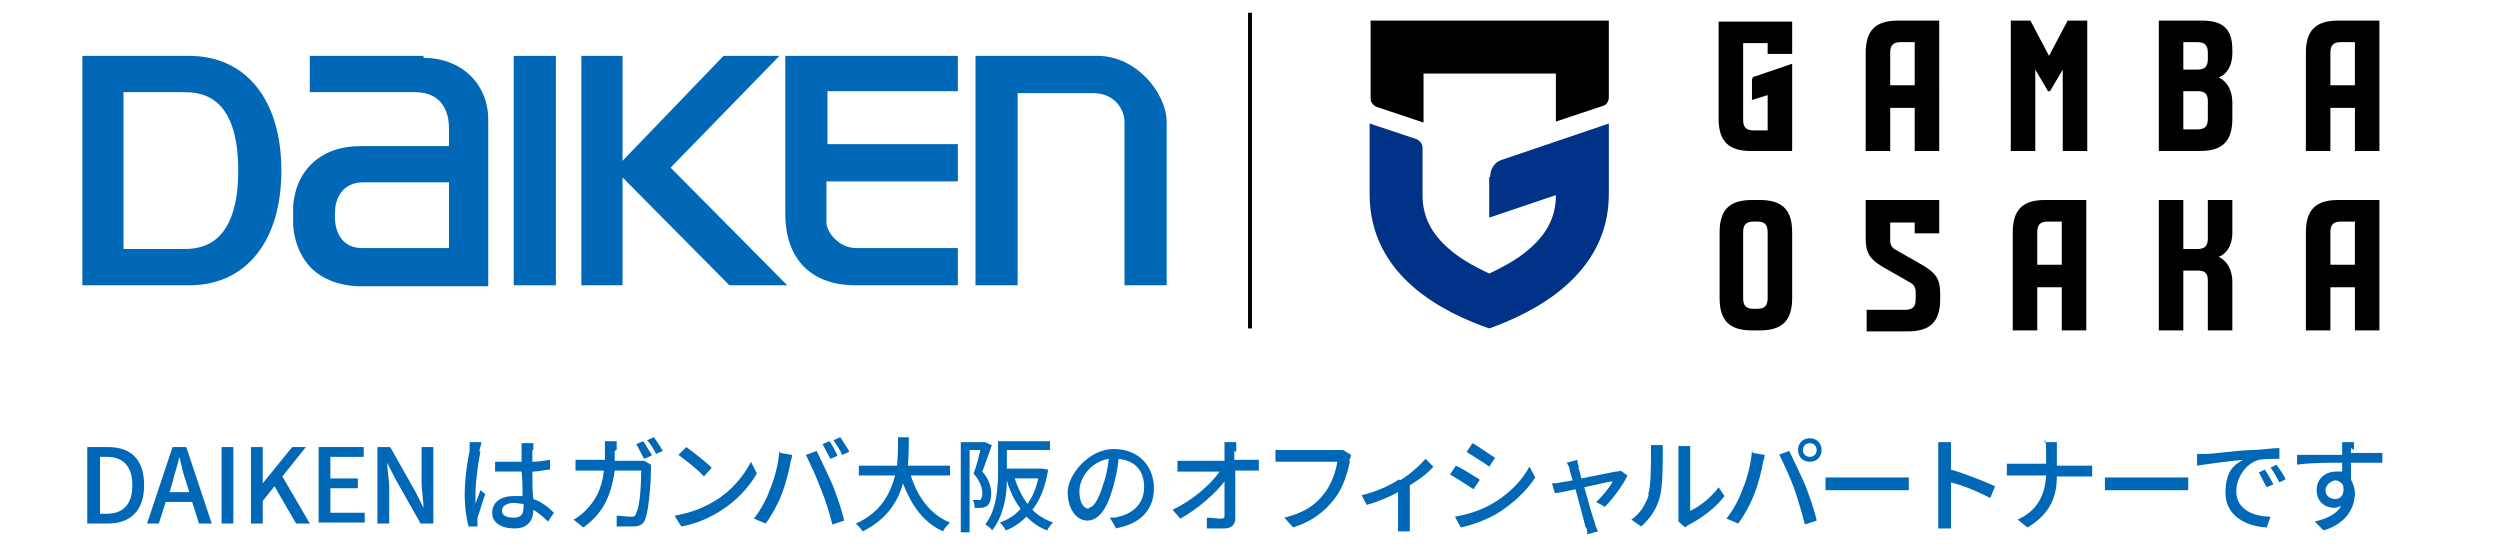 <?xml version="1.0" encoding="UTF-8"?>
<svg id="_2023" xmlns="http://www.w3.org/2000/svg" version="1.1" xmlns:xlink="http://www.w3.org/1999/xlink" viewBox="0 0 255 56">
  <!-- Generator: Adobe Illustrator 29.2.1, SVG Export Plug-In . SVG Version: 2.1.0 Build 116)  -->
  <defs>
    <style>
      .st0 {
        fill: #0068b7;
      }

      .st1, .st2 {
        fill: none;
      }

      .st3 {
        fill: #003287;
      }

      .st2 {
        stroke: #000;
        stroke-miterlimit: 10;
        stroke-width: .4px;
      }

      .st4 {
        clip-path: url(#clippath);
      }
    </style>
    <clipPath id="clippath">
      <rect class="st1" x="132.5" y="-4" width="117.5" height="43.8"/>
    </clipPath>
  </defs>
  <g>
    <rect class="st1" x="3.8" y="1" width="120" height="32.8"/>
    <g>
      <path class="st0" d="M112,5.7h-12.5v23.4h4.3V9.5h7.7c2.3,0,3.2,1.8,3.2,2.9v16.7h4.3V12.5c0-3.1-3.2-6.8-7-6.8"/>
      <rect class="st0" x="52.4" y="5.7" width="4.3" height="23.4"/>
      <path class="st0" d="M43.2,5.7h-11.6v3.7h10.7c3,0,3.5,2.3,3.5,3.7v1.8s-8.9,0-8.9,0c-2.2,0-3.9.6-5.2,1.9-1.8,1.8-1.8,4.3-1.8,4.4,0,1,0,1.6,0,1.6,0,.1,0,2.6,1.8,4.5,1.2,1.2,3,1.9,5.2,1.9h12.9s0-17,0-17c0-3.7-2.8-6.3-6.6-6.3M36.9,25.3c-2.5,0-2.7-2.5-2.7-2.6h0c0,0-.1-.6,0-1.5,0-.1.2-2.5,2.7-2.6h8.9v6.7h-8.9s0,0,0,0Z"/>
      <path class="st0" d="M97.7,9.5v-3.8h-17.6v16.1c0,4.6,2.6,7.3,7.2,7.3h10.4v-3.8h-10.4c-1.7,0-3-1.6-3-2.6v-4.2h13.4v-3.8h-13.3v-5.4h13.3,0Z"/>
      <polygon class="st0" points="68.4 17.1 79.5 5.7 73.8 5.7 63.5 16.4 63.5 5.7 59.3 5.7 59.3 29.1 63.5 29.1 63.5 18.1 74.4 29.1 80.3 29.1 68.4 17.1"/>
      <path class="st0" d="M19.3,5.7h-10.9v23.4h10.9c5.8,0,9.4-4.5,9.4-11.7s-3.6-11.7-9.4-11.7M24.3,17.4c0,8-4.2,8-5.7,8h-6V9.4h6c1.6,0,5.7,0,5.7,8"/>
    </g>
  </g>
  <line class="st2" x1="127.5" y1="1.3" x2="127.5" y2="33.5"/>
  <g class="st4">
    <g>
      <path class="st3" d="M151.9,18.1v4.1l6.8-2.3c0,2.1-.8,3.8-2.6,5.4-1.1,1-2.5,1.8-4.2,2.6-1.7-.8-3.1-1.6-4.2-2.6-1.7-1.5-2.6-3.2-2.6-5.4v-4.8c0-.4-.2-.7-.6-.9l-4.8-1.6v7.2c0,8.4,7.6,12.1,12.2,13.7,4.5-1.6,12.2-5.4,12.2-13.7v-7.2l-10.9,3.7c-.7.2-1.2.9-1.2,1.7"/>
      <path d="M145.2,7.5h13.5v4.9l4.8-1.6c.4-.1.6-.5.6-.9V2.1h-24.3v7.9c0,.4.2.7.6.9l4.8,1.6v-4.9h0Z"/>
      <path d="M227.7,5.4v-.3c0-2.1-.9-3-3.1-3h-4.4v13.3h4.2c2.3,0,3.3-1,3.3-3.3v-1.6c0-2.1-1.4-2.6-1.4-2.6,0,0,1.4-.4,1.4-2.5M225.2,12.1c0,.8-.3,1.1-1.1,1.1h-1.4v-3.9h1.5c.7,0,1,.3,1,1v1.8ZM225.2,6c0,.8-.3,1.1-1.1,1.1h-1.4v-2.8h1.4c.8,0,1.1.3,1.1,1.1v.6h0Z"/>
      <path d="M197.8,23.7v-3.3h-7.5v3.9c0,1.5.4,2.1,1.7,2.9l2.8,1.6c.4.2.6.5.6,1v.7c0,.8-.3,1.1-1.1,1.1h-3.9v2.2h4.2c2.3,0,3.3-1,3.3-3.3v-.5c0-1.5-.4-2.1-1.7-2.9l-2.8-1.6c-.4-.2-.6-.5-.6-1v-1.8h2.5v1.1h2.5,0Z"/>
      <path d="M227.7,23.7v-3.3h-2.5v3.9c0,.8-.3,1.1-1.1,1.1h-1.4v-5h-2.5v13.3h2.5v-6.1h1.5c.7,0,1,.3,1,1v5.1h2.5v-4.9c0-2.1-1.4-2.6-1.4-2.6,0,0,1.4-.4,1.4-2.5"/>
      <polygon points="210.9 2.1 209 5.7 207.1 2.1 205.1 2.1 205.1 15.4 207.6 15.4 207.6 7.1 208.9 9.3 209.1 9.3 210.4 7.1 210.4 15.4 212.9 15.4 212.9 2.1 210.9 2.1"/>
      <path d="M175.3,2.1v10c0,2.3,1,3.3,3.3,3.3h4.2V6.5l-3.8,1.3c-.2,0-.3.2-.3.4v2l1.6-.5v3.6h-1.4c-.8,0-1.1-.3-1.1-1.1v-7.8h2.5v1.1h2.5v-3.3h-7.5Z"/>
      <path d="M179.5,20.4h-.8c-2.3,0-3.3,1-3.3,3.3v6.7c0,2.3,1,3.3,3.3,3.3h.8c2.3,0,3.3-1,3.3-3.3v-6.7c0-2.3-1-3.3-3.3-3.3M180.3,30.4c0,.8-.3,1.1-1.1,1.1h-.3c-.8,0-1.1-.3-1.1-1.1v-6.7c0-.8.3-1.1,1.1-1.1h.3c.8,0,1.1.3,1.1,1.1v6.7Z"/>
      <path d="M238.5,2.1c-2.3,0-3.3,1-3.3,3.3v10h2.5v-4.4h2.5v4.4h2.5V2.1h-4.2ZM240.2,8.7h-2.5v-3.3c0-.8.3-1.1,1.1-1.1h1.4v4.4h0Z"/>
      <path d="M193.6,2.1c-2.3,0-3.3,1-3.3,3.3v10h2.5v-4.4h2.5v4.4h2.5V2.1h-4.2ZM195.3,8.7h-2.5v-3.3c0-.8.3-1.1,1.1-1.1h1.4v4.4Z"/>
      <path d="M208.6,20.4c-2.3,0-3.3,1-3.3,3.3v10h2.5v-4.4h2.5v4.4h2.5v-13.3h-4.2ZM210.3,27h-2.5v-3.3c0-.8.3-1.1,1.1-1.1h1.4s0,4.4,0,4.4Z"/>
      <path d="M238.5,20.4c-2.3,0-3.3,1-3.3,3.3v10h2.5v-4.4h2.5v4.4h2.5v-13.3h-4.2ZM240.2,27h-2.5v-3.3c0-.8.3-1.1,1.1-1.1h1.4v4.4h0Z"/>
    </g>
  </g>
  <g>
    <path class="st0" d="M9,45.6h2c2.4,0,3.7,1.3,3.7,3.9s-1.4,3.9-3.7,3.9h-2.1s0-7.8,0-7.8ZM10.9,52.4c1.7,0,2.6-1,2.6-2.9s-.9-2.9-2.6-2.9h-.7v5.8s.7,0,.7,0Z"/>
    <path class="st0" d="M17.6,45.6h1.4l2.6,7.8h-1.3l-.7-2.2h-2.7l-.7,2.2h-1.2s2.6-7.8,2.6-7.8ZM17.2,50.2h2.1l-.3-1c-.3-.8-.5-1.7-.7-2.6h0c-.2.9-.5,1.7-.7,2.6l-.3,1Z"/>
    <path class="st0" d="M22.6,45.6h1.2v7.8h-1.2s0-7.8,0-7.8Z"/>
    <path class="st0" d="M25.6,45.6h1.2v3.7h0l3-3.7h1.4l-2.4,3,2.8,4.8h-1.4l-2.2-3.8-1.2,1.5v2.3h-1.2s0-7.8,0-7.8Z"/>
    <path class="st0" d="M32.5,45.6h4.6v1h-3.4v2.2h2.8v1h-2.8v2.5h3.5v1h-4.7v-7.8h0Z"/>
    <path class="st0" d="M38.5,45.6h1.3l2.6,4.6.8,1.6h0c0-.8-.2-1.7-.2-2.6v-3.6h1.2v7.8h-1.3l-2.6-4.6-.8-1.6h0c0,.8.2,1.7.2,2.5v3.7h-1.2s0-7.8,0-7.8Z"/>
    <path class="st0" d="M49,46.1c-.2.9-.5,3-.5,4.2s0,.7,0,1.1c.1-.4.4-1,.5-1.4l.5.4c-.3.8-.6,1.9-.8,2.4,0,.1,0,.4,0,.5,0,.1,0,.3,0,.4h-.9c-.2-.7-.4-1.8-.4-3.3s.3-3.6.5-4.4c0-.3,0-.6,0-.9h1.2c0,.3-.2.7-.2.9h0ZM54.3,45.9c0,.3,0,.7,0,1.2.6,0,1.2-.1,1.8-.2v1c-.5,0-1.1.2-1.8.2,0,1.1,0,2,.1,2.8.9.3,1.6.9,2.1,1.4l-.6.9c-.5-.5-1-.9-1.5-1.2h0c0,1-.5,1.9-1.9,1.9s-2.3-.6-2.3-1.6.8-1.7,2.2-1.7.6,0,.9,0c0-.7,0-1.6-.1-2.5-.3,0-.6,0-.9,0-.6,0-1.2,0-1.8,0v-1c.6,0,1.2,0,1.8,0s.6,0,.9,0v-1.2c0-.2,0-.5,0-.7h1.2c0,.2,0,.4,0,.7h0ZM52.4,52.8c.8,0,1-.4,1-1.1v-.3c-.3,0-.6-.1-1-.1-.7,0-1.2.3-1.2.8s.5.7,1.2.7h0Z"/>
    <path class="st0" d="M62.7,46c0,.4,0,.7,0,1h2.3c.3,0,.5,0,.7,0l.7.4c0,.2,0,.4,0,.5,0,1.1-.2,4.1-.6,5.1-.2.5-.6.7-1.2.7s-1.2,0-1.7,0v-1.1c.4,0,1,.1,1.4.1s.5,0,.6-.4c.4-.7.5-3.1.5-4.3h-2.7c-.4,2.9-1.4,4.5-3.2,5.8l-1-.8c.4-.2.8-.5,1.2-.9,1-1,1.7-2.2,1.9-4.1h-1.6c-.4,0-.9,0-1.3,0v-1.1c.4,0,.9,0,1.3,0h1.7c0-.3,0-.7,0-1s0-.7,0-.9h1.2c0,.3,0,.6,0,.9h0ZM66.4,46.5l-.7.3c-.2-.4-.6-1.1-.8-1.5l.7-.3c.3.4.6,1,.9,1.4h0ZM67.6,46l-.7.3c-.2-.5-.6-1.1-.9-1.4l.7-.3c.3.4.7,1,.9,1.4Z"/>
    <path class="st0" d="M72.9,51.1c1.7-1,3-2.6,3.7-4l.6,1.2c-.8,1.4-2.1,2.8-3.7,3.8-1.1.7-2.4,1.3-4,1.6l-.7-1.1c1.8-.3,3.1-.9,4.1-1.5ZM72.6,47.7l-.8.9c-.5-.6-1.9-1.7-2.6-2.2l.8-.8c.7.5,2.1,1.6,2.7,2.2Z"/>
    <path class="st0" d="M79.6,46.2l1.2.2c0,.3-.2.7-.2.9-.1.7-.5,2.2-.9,3.2-.4,1-1,2.1-1.6,2.9l-1.2-.5c.7-.9,1.3-2,1.6-2.9.5-1.1.9-2.7,1-4h0ZM82.2,46.4l1.1-.4c.4.8,1.1,2.3,1.6,3.4.4,1,1,2.7,1.2,3.7l-1.2.4c-.3-1.2-.7-2.5-1.2-3.7-.4-1.1-1.1-2.6-1.5-3.4ZM85.4,46.5l-.7.3c-.2-.4-.6-1.1-.8-1.5l.7-.3c.3.4.6,1,.8,1.4h0ZM86.6,46.1l-.7.3c-.2-.5-.6-1.1-.9-1.5l.7-.3c.3.4.7,1.1.9,1.4h0Z"/>
    <path class="st0" d="M92.9,48.5c.7,2.2,2,4,4,4.8-.2.2-.6.6-.7.9-2-.9-3.2-2.6-4.1-4.9-.5,1.9-1.7,3.7-4.1,4.9-.2-.3-.5-.6-.7-.8,2.5-1.1,3.5-3,4-4.9h-3.7v-1h3.9c.1-1.1.1-2.1.1-2.9h1.1c0,.9,0,1.9-.1,2.9h4.3v1h-3.9Z"/>
    <path class="st0" d="M101.2,45.3c-.3.9-.7,2-1,2.8.7.8.9,1.6.9,2.2s-.1,1-.4,1.3c-.2.1-.4.2-.6.2-.2,0-.5,0-.7,0,0-.2,0-.6-.2-.8.2,0,.4,0,.5,0,.1,0,.2,0,.3,0,.1-.1.2-.4.2-.7,0-.5-.2-1.2-.9-2,.3-.7.5-1.6.7-2.4h-1.1v8.4h-.9v-9.2h2.5s.6.3.6.3h0ZM106.9,48c-.3,1.7-.8,3-1.6,4,.6.6,1.3,1,2.1,1.3-.2.2-.5.6-.6.8-.8-.3-1.5-.8-2.1-1.4-.6.6-1.3,1.1-2.1,1.4-.1-.2-.4-.6-.6-.8.8-.3,1.5-.7,2.1-1.4-.6-.8-1.1-1.8-1.4-2.9,0,1.7-.4,3.7-1.5,5.1-.1-.2-.5-.5-.7-.6,1.2-1.6,1.3-3.8,1.3-5.5v-3h5.3v.9h-4.4v1.9h3.6s.6.1.6.1h0ZM103.5,48.8c.3.9.7,1.8,1.3,2.6.5-.7.9-1.6,1.1-2.6h-2.4Z"/>
    <path class="st0" d="M113.8,53.8l-.6-1c.4,0,.7,0,.9-.1,1.4-.3,2.6-1.3,2.6-3s-.9-2.7-2.6-2.9c-.1,1-.3,2-.6,3-.6,2.2-1.5,3.3-2.6,3.3s-2-1.2-2-2.9,2.1-4.4,4.7-4.4,4.1,1.8,4.1,4-1.4,3.7-4,4.1h0ZM111,51.8c.5,0,1-.7,1.5-2.3.3-.8.5-1.8.6-2.7-1.9.3-3,2-3,3.3s.5,1.8,1,1.8h0Z"/>
    <path class="st0" d="M125.9,46c0,.3,0,.6,0,.9h1.5c.3,0,.8,0,1,0v1.1c-.3,0-.7,0-.9,0h-1.5c0,1.6,0,3.5,0,4.9,0,.6-.4,1-1.1,1s-1.2,0-1.8,0v-1.1c.4,0,1,.1,1.4.1s.4-.1.4-.4c0-.8,0-2.1,0-3.4-.9,1.2-2.7,2.8-4.5,3.8l-.8-.9c2.1-1,3.9-2.6,4.8-3.9h-3.2c-.4,0-.7,0-1.1,0v-1.1c.3,0,.7,0,1.1,0h3.7c0-.3,0-.7,0-.9,0-.4,0-.7,0-1h1.2c0,.3,0,.7,0,1h0Z"/>
    <path class="st0" d="M137.7,47c-.2,1.1-.7,2.8-1.6,3.9-1,1.3-2.3,2.3-4.2,2.9l-.9-1c2.1-.5,3.3-1.4,4.1-2.5.7-.9,1.2-2.3,1.3-3.2h-5.2c-.5,0-.9,0-1.1,0v-1.2c.3,0,.8,0,1.1,0h5.1c.2,0,.4,0,.7,0l.8.5c0,.2-.1.4-.2.6h0Z"/>
    <path class="st0" d="M142.8,49c1-.6,2-1.5,2.6-2.2l.8.8c-.5.6-1.4,1.3-2.4,1.9v3.7c0,.3,0,.8,0,1h-1.2c0-.2,0-.7,0-1v-3c-.9.5-2.1,1-3.2,1.3l-.5-1c1.4-.3,2.9-1,3.8-1.6h0Z"/>
    <path class="st0" d="M150.9,49l-.6.9c-.6-.4-1.7-1.1-2.4-1.5l.6-.9c.7.3,1.9,1.1,2.4,1.4h0ZM152,51.5c1.8-1,3.2-2.4,4-3.9l.6,1.1c-.9,1.4-2.4,2.8-4.1,3.8-1.1.6-2.5,1.1-3.5,1.3l-.6-1.1c1.2-.2,2.5-.6,3.6-1.2h0ZM152.5,46.7l-.6.9c-.5-.4-1.7-1.1-2.3-1.5l.6-.9c.7.4,1.8,1.2,2.3,1.5Z"/>
    <path class="st0" d="M161,47.6c0,.2.2.7.3,1.2,1.4-.3,3.1-.6,3.5-.7.2,0,.3,0,.5-.1l.7.5c-.4.9-1.5,2.4-2.3,3.2l-.9-.5c.6-.5,1.4-1.5,1.7-2.1-.3,0-1.5.3-2.9.6.4,1.5.9,3.2,1.1,3.7,0,.2.2.6.3.8l-1.1.3c0-.3,0-.6-.2-.8-.1-.5-.6-2.3-1-3.8-.9.2-1.8.4-2.1.4l-.3-1c.3,0,.6,0,.9-.1.1,0,.6-.1,1.2-.2-.1-.5-.3-.9-.3-1.1,0-.3-.2-.5-.3-.7l1.1-.3c0,.2,0,.5.2.7h0Z"/>
    <path class="st0" d="M168.1,50.5c.3-.9.3-3,.3-4.2s0-.6,0-.9h1.2c0,0,0,.5,0,.8,0,1.2,0,3.5-.3,4.5-.3,1.2-1,2.2-1.9,3l-1-.7c.9-.6,1.5-1.6,1.8-2.6h0ZM171.2,52.5v-6.2c0-.4,0-.8,0-.8h1.2c0,0,0,.4,0,.8v5.8c.9-.4,2.1-1.3,2.9-2.4l.6.9c-.9,1.2-2.4,2.3-3.6,2.9-.2.1-.3.2-.4.3l-.7-.6c0-.2,0-.4,0-.7h0Z"/>
    <path class="st0" d="M178.8,46.2l1.2.2c0,.3-.2.7-.2.9-.1.7-.5,2.2-.9,3.2-.4,1-1,2.1-1.6,2.9l-1.2-.5c.7-.9,1.3-2,1.6-2.9.5-1.1.9-2.7,1-4h0ZM181.4,46.4l1.1-.4c.4.8,1.1,2.3,1.6,3.4.4,1,1,2.7,1.2,3.7l-1.2.4c-.3-1.2-.7-2.5-1.1-3.7-.4-1.1-1.1-2.6-1.5-3.4h0ZM184.6,44.7c.7,0,1.2.5,1.2,1.2s-.5,1.2-1.2,1.2-1.2-.5-1.2-1.2.5-1.2,1.2-1.2ZM184.6,46.6c.4,0,.7-.3.7-.7s-.3-.7-.7-.7-.7.3-.7.7.3.7.7.7Z"/>
    <path class="st0" d="M187.8,48.7h5.7c.5,0,.9,0,1.2,0v1.3c-.2,0-.7,0-1.2,0h-5.7c-.6,0-1.2,0-1.6,0v-1.3c.3,0,1,0,1.6,0Z"/>
    <path class="st0" d="M197.7,46.3c0-.3,0-.8,0-1.2h1.3c0,.3,0,.8,0,1.2v1.6c1.4.4,3.4,1.2,4.5,1.7l-.5,1.2c-1.1-.6-2.8-1.3-4-1.6v3.3c0,.3,0,1,0,1.4h-1.3c0-.4,0-.9,0-1.4v-6.1h0Z"/>
    <path class="st0" d="M208.5,45.1h1.3c0,.3,0,.8,0,1.1v1.3h2.6c.4,0,.8,0,1,0v1.1c-.2,0-.7,0-1,0h-2.6c0,2.2-.8,3.9-3,5.2l-1-.8c2-.9,2.8-2.5,2.9-4.5h-2.9c-.4,0-.8,0-1.1,0v-1.2c.3,0,.7,0,1.1,0h2.9v-1.3c0-.3,0-.9-.1-1.1h0Z"/>
    <path class="st0" d="M216.3,48.7h5.7c.5,0,.9,0,1.2,0v1.3c-.2,0-.7,0-1.2,0h-5.7c-.6,0-1.2,0-1.6,0v-1.3c.3,0,1,0,1.6,0Z"/>
    <path class="st0" d="M225,46.3c.8,0,2.6-.3,4.6-.4,1.1,0,2.2-.2,2.9-.2v1.1c-.6,0-1.5,0-2.1.1-1.4.4-2.3,1.9-2.3,3.2,0,1.9,1.8,2.6,3.5,2.6l-.4,1.1c-2.1-.1-4.2-1.2-4.2-3.5s.9-2.9,1.8-3.4c-1.1.1-3.5.4-4.7.6v-1.2c.3,0,.7,0,.9,0h0ZM231.9,49.4l-.7.3c-.3-.5-.5-1-.8-1.5l.6-.3c.3.4.6,1,.9,1.5h0ZM233.1,48.9l-.6.3c-.3-.5-.5-1-.9-1.5l.6-.3c.3.4.7,1,.9,1.4h0Z"/>
    <path class="st0" d="M239.8,45.7c0,.1,0,.3,0,.5h3.2v1c-.6,0-1.6,0-3.2,0,0,.6,0,1.2,0,1.7.2.4.4.9.4,1.4,0,1.4-.8,3.1-3.2,3.8l-.9-.9c1.2-.3,2.2-.7,2.7-1.6-.2.1-.5.2-.7.2-.9,0-1.8-.6-1.8-1.8s.9-1.9,2-1.9.4,0,.6,0c0-.3,0-.6,0-.9-1.6,0-3.3,0-4.6.2v-1c1.2,0,3.1,0,4.6,0,0-.2,0-.4,0-.5,0-.3,0-.7,0-.8h1.2c0,.1,0,.6,0,.8h0ZM238.2,50.9c.5,0,1-.4.8-1.4-.2-.3-.5-.5-.8-.5s-1,.4-1,1,.5.9,1,.9h0Z"/>
  </g>
</svg>